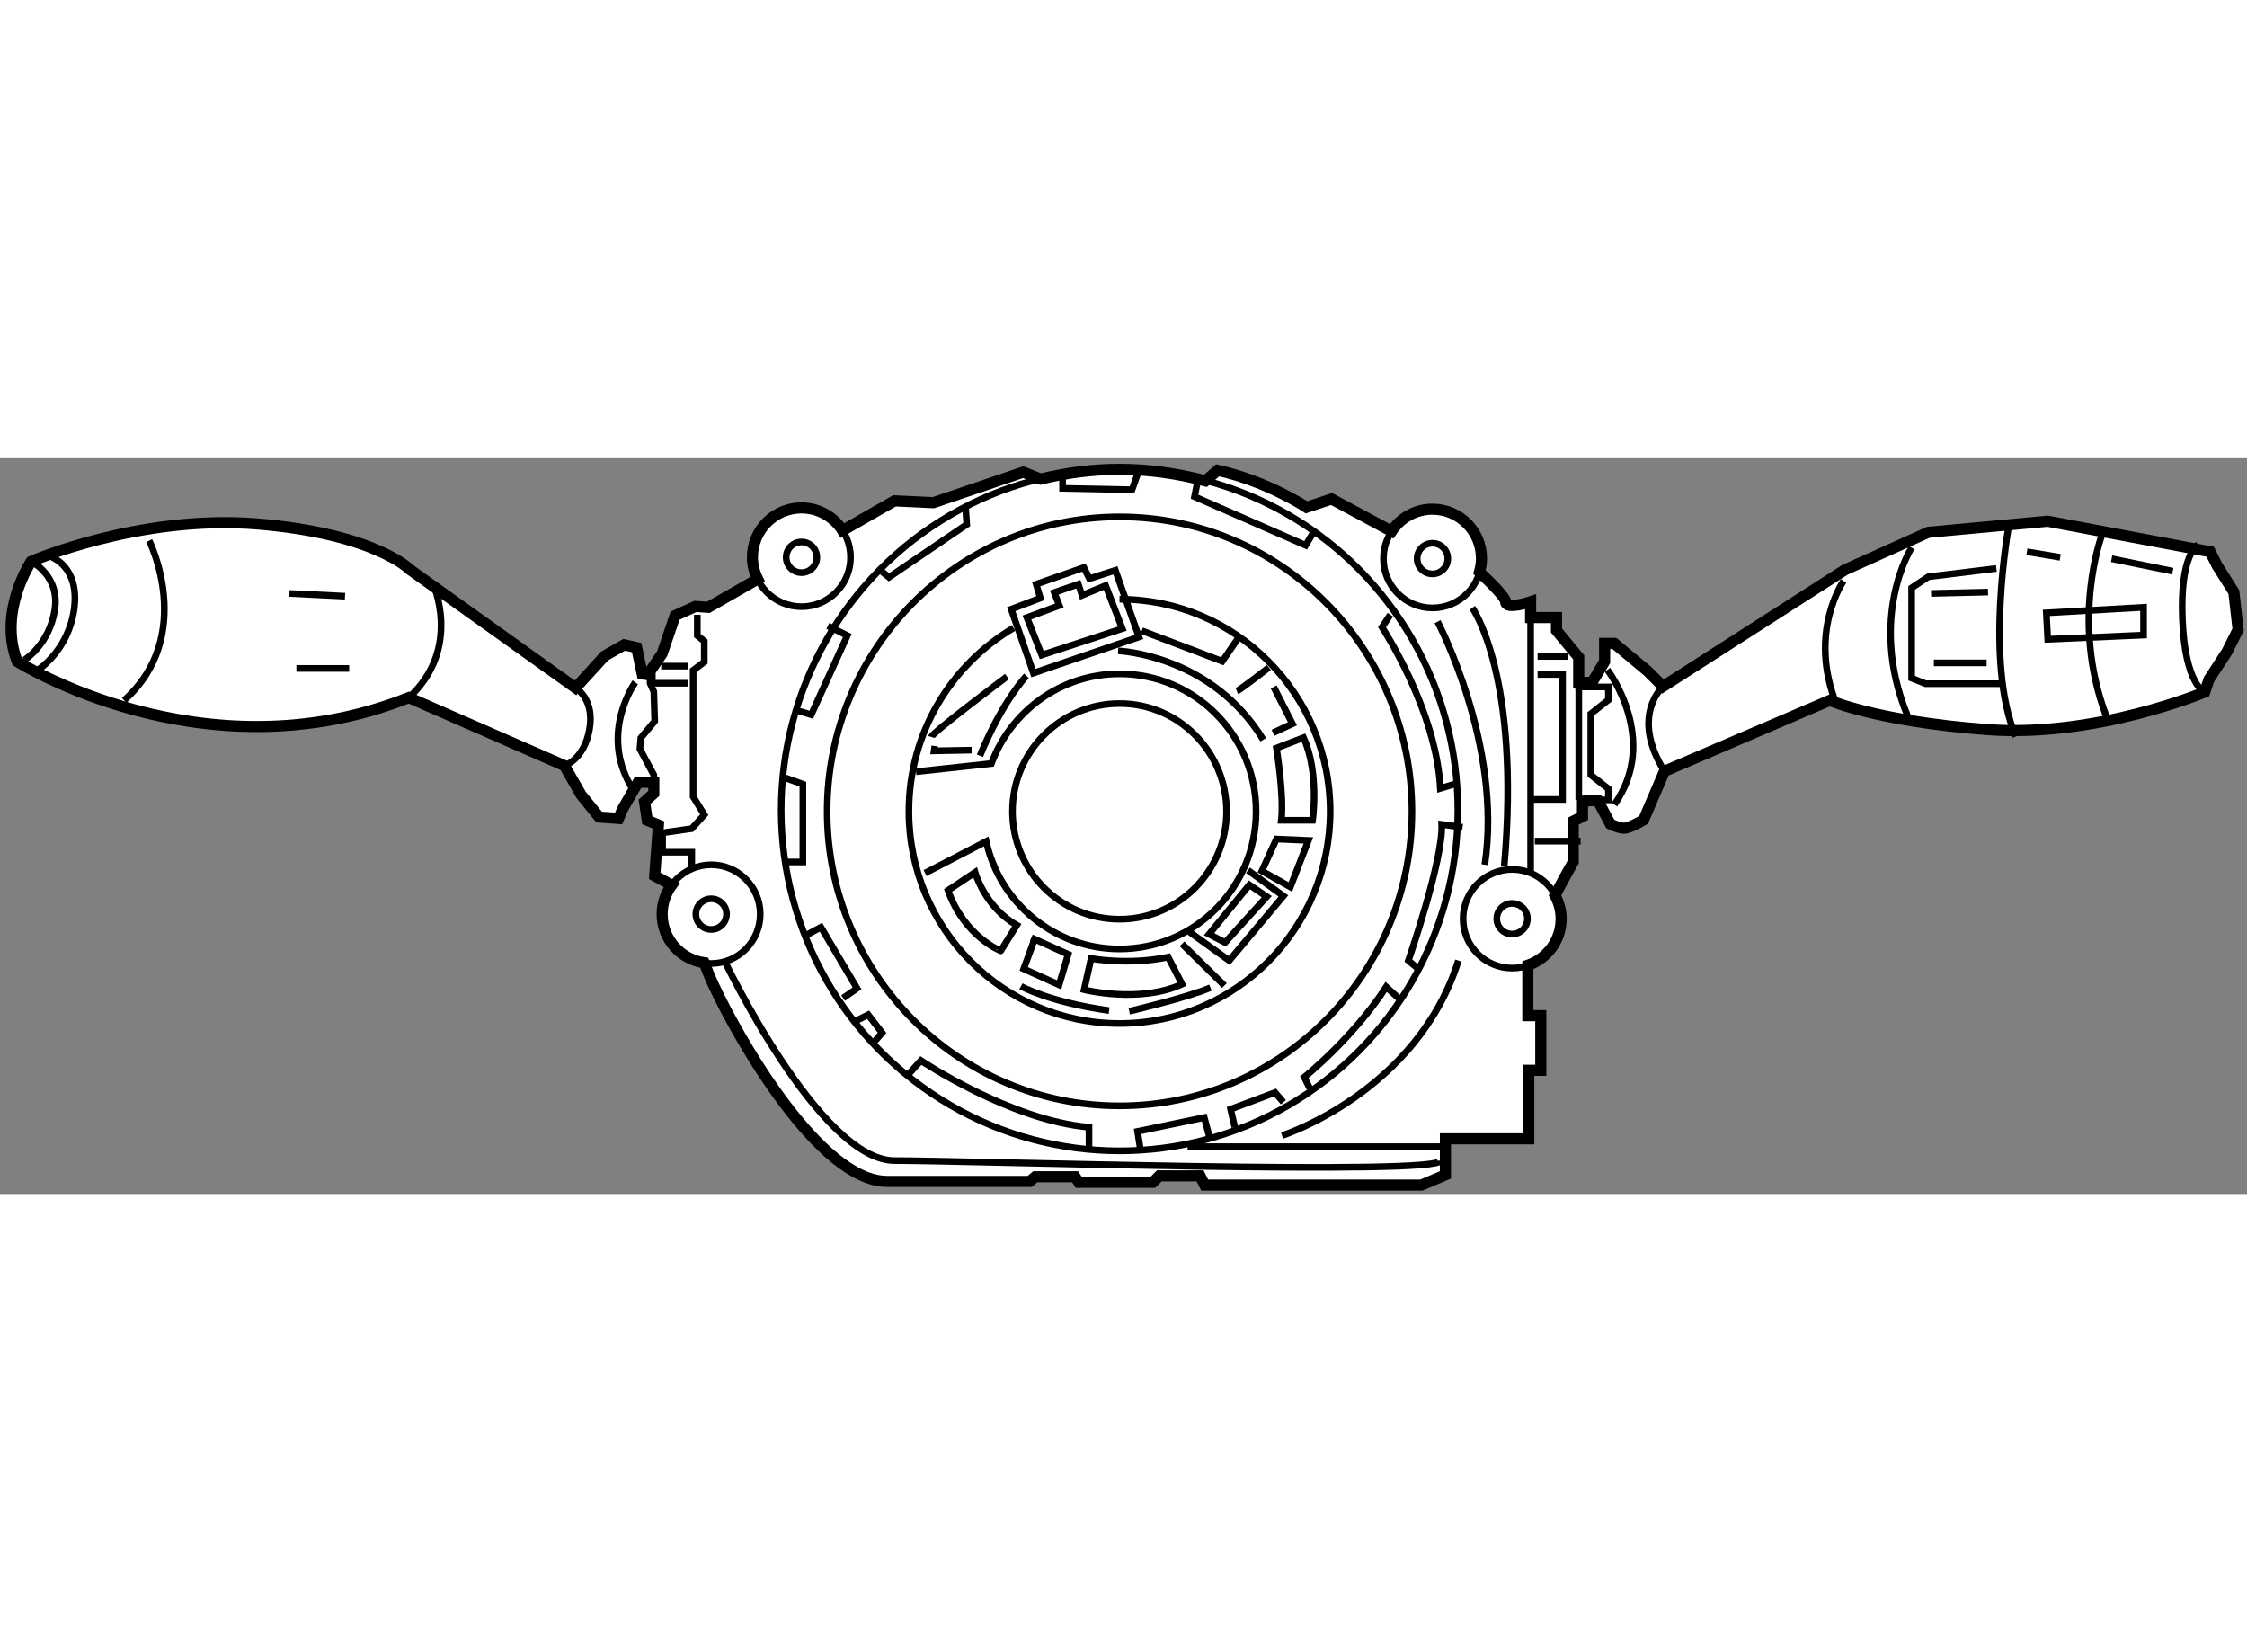 <?xml version="1.0" encoding="utf-8"?>
<!-- Generator: Adobe Illustrator 15.1.0, SVG Export Plug-In . SVG Version: 6.00 Build 0)  -->
<!DOCTYPE svg PUBLIC "-//W3C//DTD SVG 1.1//EN" "http://www.w3.org/Graphics/SVG/1.1/DTD/svg11.dtd">
<svg version="1.1" xmlns="http://www.w3.org/2000/svg" xmlns:xlink="http://www.w3.org/1999/xlink" x="0px" y="0px" width="244.8px"
	 height="180px" viewBox="11.62 72.145 101.118 33.109" enable-background="new 0 0 244.8 180" xml:space="preserve">
	
<rect x="11.62" y="72.145" width="101.118" height="33.109" fill="#808080" stroke="none"/>
	
<g><path fill="#FFFFFF" stroke="#000000" stroke-width="0.5" d="M112.146,78.167l-0.75-1.188l-0.313-0.625l-7.313-1.375l-5.375,0.5
			l-3.75,1.688l-8.188,5.25l-0.688-0.688l-1.5-1.25h-0.438v0.813l-0.563,0.938h-0.604v-1.125l-1-1.208v-0.583H80.5v-0.709
			c0,0-1.125,0.375-1.125,0c0-0.183-0.581-0.777-1.178-1.342c0.054-0.192,0.092-0.392,0.092-0.602c0-1.228-0.988-2.223-2.206-2.223
			c-0.768,0-1.442,0.396-1.837,0.994l-2.704-1.453l-1.125,0.375c0,0-1.75-1.166-4-1.666l-0.549,0.476
			c-1.237-0.327-2.529-0.519-3.869-0.519c-1.226,0-2.412,0.162-3.554,0.438l-0.779-0.312l-4.042,1.375l-1.75-0.083l-2.336,1.336
			c-0.393-0.611-1.073-1.019-1.85-1.019c-1.219,0-2.207,0.995-2.207,2.223c0,0.354,0.09,0.685,0.236,0.981l-2.219,1.27l-0.583-0.041
			L42,79.229l-0.583,1.709l-0.542,0.791v0.164l-0.354-0.039l-0.25-1.188l-0.563-0.125l-0.875,0.5l-1.313,1.438l-7.438-5.313
			c0,0-1.563-1.625-6.875-2.063s-10.188,1.688-10.188,1.688s-1.5,2.25-0.625,4.5c0,0,8.375,5.313,17.625,1.625l7,3.063l0.75,1.313
			l0.813,1l0.875,0.063l0.188-0.438l0.688-1.188h0.708v0.5l-0.417,0.375l0.125,0.834l0.5,0.208l-0.167,2.292l0.764,0.417
			c-0.267,0.367-0.429,0.815-0.429,1.306c0,1.118,0.824,2.034,1.893,2.188c0.129,0.337,0.27,0.683,0.439,1.047
			c1.083,2.333,4.75,8.792,7.792,8.792s6.417,0,6.417,0l0.25-0.209H60l0.167,0.25H63.5l0.292-0.291h1.833l0.208,0.416h9.75
			l1.083-0.458v-1.625h3.75v-3.083h0.542v-2.459h-0.583v-2.267c0.869-0.299,1.498-1.118,1.498-2.094
			c0-0.384-0.105-0.738-0.275-1.054L82,91.063l0.417-0.75v-1.834l0.417-0.208v-0.695l0.688-0.034l0.563,1.063
			c0,0,0.375,0.188,0.625,0.188s0.875-0.375,0.875-0.375l0.938-2.188l7.438-3.188c0,0,2.125,0.938,7.063,1.313
			s9.813-1.688,9.813-1.688l0.188-0.563l0.813-1.25l0.5-1L112.146,78.167z"></path><circle fill="none" stroke="#000000" stroke-width="0.3" cx="47.689" cy="76.603" r="0.69"></circle><circle fill="none" stroke="#000000" stroke-width="0.3" cx="43.625" cy="92.66" r="0.69"></circle><circle fill="none" stroke="#000000" stroke-width="0.3" cx="79.667" cy="92.868" r="0.69"></circle><circle fill="none" stroke="#000000" stroke-width="0.3" cx="76.083" cy="76.66" r="0.69"></circle><ellipse fill="none" stroke="#000000" stroke-width="0.3" cx="62" cy="88.037" rx="4.817" ry="4.852"></ellipse><path fill="none" stroke="#000000" stroke-width="0.3" d="M62,78.49c5.235,0,9.479,4.273,9.479,9.547
			c0,5.27-4.243,9.545-9.479,9.545c-5.234,0-9.479-4.275-9.479-9.545c0-3.522,1.894-6.599,4.711-8.254"></path><path fill="none" stroke="#000000" stroke-width="0.3" d="M75.159,88.037c0,7.315-5.891,13.251-13.159,13.251
			c-7.267,0-13.158-5.936-13.158-13.251c0-7.321,5.892-13.254,13.158-13.254C69.269,74.783,75.159,80.716,75.159,88.037z"></path><polygon fill="none" stroke="#000000" stroke-width="0.3" points="57.125,78.938 58.125,81.813 62.875,80.188 61.813,77.188 
			60.646,77.563 60.396,77.063 58.25,77.813 58.438,78.438 		"></polygon><polygon fill="none" stroke="#000000" stroke-width="0.3" points="57.833,79.313 58.5,81 62.125,79.813 61.375,77.875 
			60.313,78.313 60.146,77.813 59.063,78.188 59.292,78.771 		"></polygon><path fill="none" stroke="#000000" stroke-width="0.3" d="M53.25,90.813L56,89.388c0.612,2.769,3.066,4.84,6,4.84
			c3.395,0,6.146-2.772,6.146-6.19c0-3.419-2.752-6.19-6.146-6.19c-2.642,0-4.895,1.679-5.764,4.035l-3.393,0.368"></path><polyline fill="none" stroke="#000000" stroke-width="0.3" points="65.156,93.469 66.938,94.75 69.375,91.844 67.781,90.688 		"></polyline><polygon fill="none" stroke="#000000" stroke-width="0.3" points="66.031,93.563 66.75,93.938 68.625,91.875 67.844,91.344 		"></polygon><path fill="none" stroke="#000000" stroke-width="0.3" d="M54.281,91.594l1.219-0.813c0,0,0.438,1.563,1.875,2.375l-0.719,1.156
			C56.656,94.313,55.031,93.688,54.281,91.594z"></path><polyline fill="none" stroke="#000000" stroke-width="0.3" points="58.156,93.844 57.688,95.125 59.281,95.844 59.688,94.469 
			58.031,93.719 		"></polyline><path fill="none" stroke="#000000" stroke-width="0.3" d="M64.813,95.813c-1.906,0.875-4.406,0.25-4.406,0.25l0.313-1.406
			c0,0,1.688,0.313,3.469-0.063L64.813,95.813z"></path><polygon fill="none" stroke="#000000" stroke-width="0.3" points="68.406,90.719 69.688,91.438 70.5,89.344 69.063,89.281 		"></polygon><path fill="none" stroke="#000000" stroke-width="0.3" d="M57.563,95.906c0,0,1.281,0.719,3.969,1.094"></path><path fill="none" stroke="#000000" stroke-width="0.3" d="M62.438,97.031c0,0,2.656-0.625,3.656-1.063"></path><line fill="none" stroke="#000000" stroke-width="0.3" x1="64.813" y1="94" x2="66.719" y2="95.875"></line><path fill="none" stroke="#000000" stroke-width="0.3" d="M69.063,85.188c0,0,0.344,2.094,0.219,3.25h1.406
			c0,0,0.313-2.125-0.406-3.719L69.063,85.188z"></path><path fill="none" stroke="#000000" stroke-width="0.3" d="M57.813,81.938c0,0-1.063,1.094-2.094,3.594"></path><path fill="none" stroke="#000000" stroke-width="0.3" d="M53.531,84.688c0.063-0.219,3.406-2.719,3.406-2.719"></path><polyline fill="none" stroke="#000000" stroke-width="0.3" points="53.688,85.094 53.656,85.313 55.344,85.281 		"></polyline><path fill="none" stroke="#000000" stroke-width="0.3" d="M61.938,80.813c0,0,4.188,0.156,6.531,4"></path><polyline fill="none" stroke="#000000" stroke-width="0.3" points="63,79.906 66.625,81.281 67.313,80.281 		"></polyline><path fill="none" stroke="#000000" stroke-width="0.3" d="M67.281,82.625c0.156-0.063,1.438-1.063,1.438-1.063"></path><polyline fill="none" stroke="#000000" stroke-width="0.3" points="68.938,82.438 69.781,84.094 68.906,84.5 		"></polyline><ellipse fill="none" stroke="#000000" stroke-width="0.3" cx="47.689" cy="76.604" rx="2.206" ry="2.221"></ellipse><ellipse fill="none" stroke="#000000" stroke-width="0.3" cx="43.625" cy="92.661" rx="2.206" ry="2.221"></ellipse><ellipse fill="none" stroke="#000000" stroke-width="0.3" cx="79.667" cy="92.869" rx="2.206" ry="2.221"></ellipse><ellipse fill="none" stroke="#000000" stroke-width="0.3" cx="76.083" cy="76.661" rx="2.206" ry="2.221"></ellipse><polyline fill="none" stroke="#000000" stroke-width="0.3" points="43,79.188 43,80.125 43.313,80.375 43.313,81.313 
			42.813,81.688 42.813,87.375 43.313,88.188 42.75,88.813 41.438,89 41.438,89.875 42.75,89.875 42.75,90.667 		"></polyline><line fill="none" stroke="#000000" stroke-width="0.3" x1="40.875" y1="82.271" x2="42.563" y2="82.271"></line><line fill="none" stroke="#000000" stroke-width="0.3" x1="41.375" y1="81.5" x2="42.563" y2="81.5"></line><line fill="none" stroke="#000000" stroke-width="0.3" x1="80.5" y1="79.313" x2="80.5" y2="90.875"></line><path fill="none" stroke="#000000" stroke-width="0.3" d="M77.875,78.875c0,0,2.188,3.063,1.438,11.625"></path><polyline fill="none" stroke="#000000" stroke-width="0.3" points="80.813,81.875 81.938,81.875 81.938,87.5 80.5,87.5 		"></polyline><line fill="none" stroke="#000000" stroke-width="0.3" x1="82.667" y1="82.438" x2="82.667" y2="87.521"></line><path fill="none" stroke="#000000" stroke-width="0.3" d="M44.188,94.688c0,0,4.313,9.063,7.688,9.063s24.563,0.688,24.563,0"></path><line fill="none" stroke="#000000" stroke-width="0.3" x1="65.063" y1="103.125" x2="76.667" y2="103.125"></line><line fill="none" stroke="#000000" stroke-width="0.3" x1="80.688" y1="89.375" x2="82.75" y2="89.375"></line><line fill="none" stroke="#000000" stroke-width="0.3" x1="80.813" y1="81.063" x2="82.188" y2="81.063"></line><polyline fill="none" stroke="#000000" stroke-width="0.3" points="47.75,93.688 48.563,93.25 50.188,96 49.563,96.438 		"></polyline><polyline fill="none" stroke="#000000" stroke-width="0.3" points="50.063,97.5 50.688,97.188 51.313,98 50.938,98.438 		"></polyline><path fill="none" stroke="#000000" stroke-width="0.3" d="M52.438,99.938l0.625-0.688c0,0,4,2.688,7.563,3v1"></path><polyline fill="none" stroke="#000000" stroke-width="0.3" points="62.938,103.25 62.813,102.438 65.813,101.813 66.063,102.75 		
			"></polyline><polyline fill="none" stroke="#000000" stroke-width="0.3" points="67.188,102.25 67,101.438 69,100.688 69.375,101.125 		"></polyline><path fill="none" stroke="#000000" stroke-width="0.3" d="M70.563,100.5l-0.25-0.5c0,0,2.188-1.75,3.688-4.063l0.688,0.625"></path><ellipse fill="none" stroke="#000000" stroke-width="0.3" cx="62" cy="87.979" rx="15.226" ry="15.334"></ellipse><path fill="none" stroke="#000000" stroke-width="0.3" d="M46.875,90.313c0.188,0,0.875,0,0.875,0v-3.5L46.875,86.5"></path><polyline fill="none" stroke="#000000" stroke-width="0.3" points="47.5,83.5 48.125,83.688 49.75,80.125 48.875,79.688 		"></polyline><polyline fill="none" stroke="#000000" stroke-width="0.3" points="51.313,77.25 51.625,77.5 55.125,75.125 55.063,74.25 		"></polyline><polyline fill="none" stroke="#000000" stroke-width="0.3" points="59.438,72.938 59.438,73.5 62.563,73.563 62.875,72.688 		"></polyline><polyline fill="none" stroke="#000000" stroke-width="0.3" points="65.5,73.25 65.375,73.875 70.375,76.063 70.75,75.438 		"></polyline><path fill="none" stroke="#000000" stroke-width="0.3" d="M74.188,79.188l-0.375,0.563c0,0,2.438,3.688,2.625,7.25l0.625-0.188"></path><path fill="none" stroke="#000000" stroke-width="0.3" d="M75.375,95.063L75,94.75c0,0,1.563-4.5,1.5-6.125l0.938,0.125"></path><path fill="none" stroke="#000000" stroke-width="0.3" d="M76.313,79.5c0,0,2.938,5.563,2.125,10.938"></path><path fill="none" stroke="#000000" stroke-width="0.3" d="M69.313,102.625c0,0,6.063-1.938,7.938-7.875"></path><polyline fill="none" stroke="#000000" stroke-width="0.3" points="40.875,81.729 40.875,82.271 41.042,82.646 41.083,83.979 
			40.458,84.729 40.417,85.229 41.042,86.396 41.042,86.729 		"></polyline><polyline fill="none" stroke="#000000" stroke-width="0.3" points="82.833,87.521 84,87.521 84,87.021 83.208,86.396 
			83.208,83.646 84,83.021 84,82.438 82.667,82.438 82.667,82.229 		"></polyline><path fill="none" stroke="#000000" stroke-width="0.3" d="M37.521,82.479c0,0,0.875,0.5,0.625,1.875s-1.125,1.625-1.125,1.625"></path><path fill="none" stroke="#000000" stroke-width="0.3" d="M40.208,82.229c0,0-1.625,2.25-0.188,4.688"></path><path fill="none" stroke="#000000" stroke-width="0.3" d="M83.958,81.667c0,0,2.375,3.125,0.313,6.063"></path><path fill="none" stroke="#000000" stroke-width="0.3" d="M86.458,82.417c0,0-1.5,1.313,0.063,3.813"></path><path fill="none" stroke="#000000" stroke-width="0.3" d="M13.021,76.792c0,0,1.313,0.625,1.063,2.188s-1.375,2.25-1.375,2.25"></path><path fill="none" stroke="#000000" stroke-width="0.3" d="M13.958,76.604c0,0,1.25,0.438,1,2.313s-1.625,2.75-1.625,2.75"></path><path fill="none" stroke="#000000" stroke-width="0.3" d="M31.083,77.729c0,0,1.375,2.938-1.063,5.188"></path><path fill="none" stroke="#000000" stroke-width="0.3" d="M18.333,75.854c0,0,2.125,4.25-1.125,7.188"></path><path fill="none" stroke="#000000" stroke-width="0.3" d="M94.583,77.667c0,0-1.625,2.313-0.313,5.563"></path><path fill="none" stroke="#000000" stroke-width="0.3" d="M97.646,76.167c0,0-2,3.125-0.188,7.563"></path><path fill="none" stroke="#000000" stroke-width="0.3" d="M102.021,75.167c0,0-1.125,6.125,0.313,9.5"></path><polyline fill="none" stroke="#000000" stroke-width="0.3" points="101.458,77.104 98.396,77.479 97.646,77.979 97.646,82.042 
			98.271,82.292 101.708,82.292 		"></polyline><line fill="none" stroke="#000000" stroke-width="0.3" x1="98.521" y1="78.229" x2="101.083" y2="78.167"></line><line fill="none" stroke="#000000" stroke-width="0.3" x1="98.646" y1="81.354" x2="101.021" y2="81.354"></line><path fill="none" stroke="#000000" stroke-width="0.3" d="M110.521,76.042c0,0-0.813,0.438-0.688,3.375s1,3.25,1,3.25"></path><polygon fill="none" stroke="#000000" stroke-width="0.3" points="103.708,79.104 103.771,80.292 108.083,80.104 108.083,78.854 
					"></polygon><path fill="none" stroke="#000000" stroke-width="0.3" d="M106.208,75.604c0,0-1.438,3.813,0.188,8.125"></path><line fill="none" stroke="#000000" stroke-width="0.3" x1="102.833" y1="76.354" x2="104.333" y2="76.604"></line><line fill="none" stroke="#000000" stroke-width="0.3" x1="106.646" y1="76.667" x2="109.396" y2="77.229"></line><line fill="none" stroke="#000000" stroke-width="0.3" x1="24.646" y1="78.229" x2="27.146" y2="78.354"></line><line fill="none" stroke="#000000" stroke-width="0.3" x1="24.958" y1="81.604" x2="27.333" y2="81.604"></line></g>


</svg>